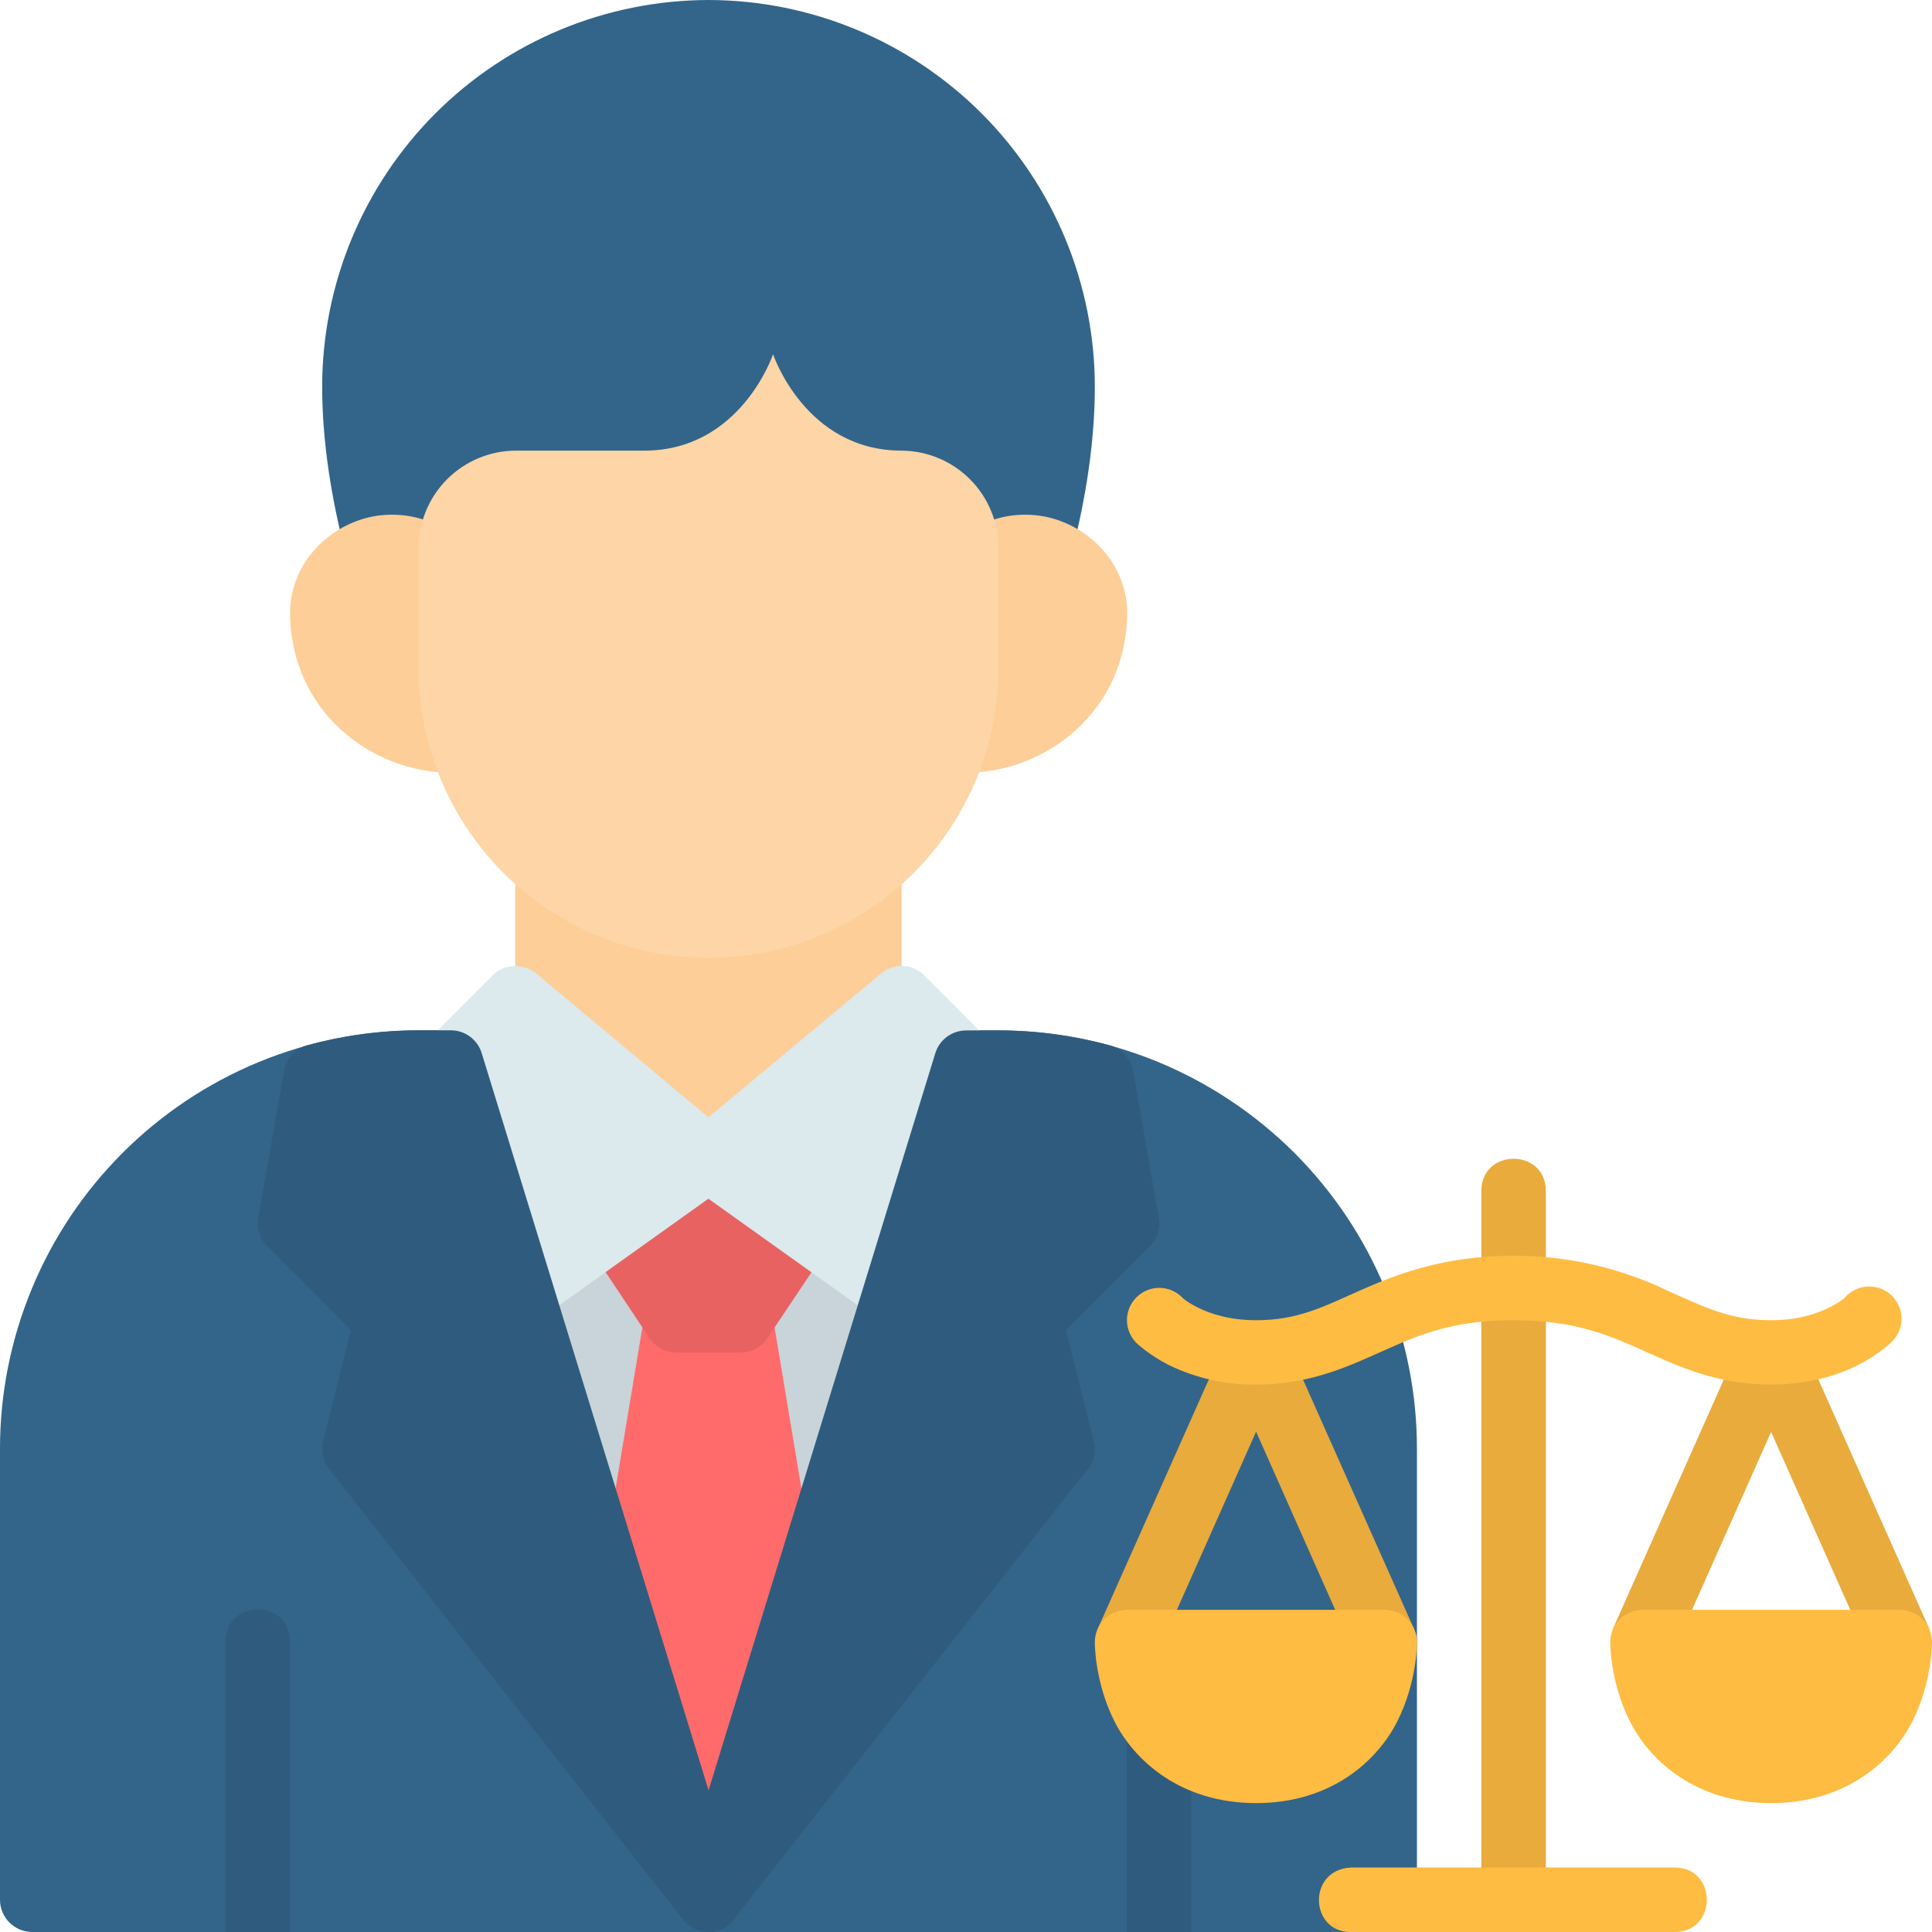 <?xml version="1.0" encoding="UTF-8"?> <svg xmlns="http://www.w3.org/2000/svg" width="32" height="32" viewBox="0 0 32 32" fill="none"><path d="M28.847 22.185L26.713 26.983L27.69 27.418L29.335 23.717L30.982 27.418L31.958 26.985L29.823 22.185H28.847ZM24.536 31.458V19.726C24.536 19.015 25.604 19.015 25.604 19.726V31.458H24.536Z" fill="#E8AB3C"></path><path d="M16.535 17.067C17.446 17.067 18.348 17.245 19.19 17.593C20.031 17.942 20.796 18.453 21.44 19.096C22.084 19.741 22.595 20.505 22.943 21.347C23.291 22.189 23.47 23.091 23.469 24.002V31.464C23.47 31.534 23.456 31.604 23.429 31.669C23.402 31.735 23.363 31.794 23.313 31.843C23.263 31.893 23.204 31.933 23.139 31.96C23.073 31.987 23.004 32 22.933 32H0.536C0.466 32 0.396 31.987 0.331 31.96C0.266 31.933 0.206 31.893 0.156 31.843C0.107 31.794 0.067 31.735 0.04 31.669C0.013 31.604 -0 31.534 3.81807e-06 31.464V24C-0.001 23.089 0.178 22.187 0.527 21.346C0.875 20.504 1.386 19.74 2.03 19.096C2.674 18.452 3.439 17.941 4.28 17.593C5.122 17.245 6.024 17.067 6.934 17.067H16.535ZM11.736 0C10.039 0.003 8.412 0.678 7.212 1.878C6.013 3.078 5.338 4.705 5.336 6.402C5.336 7.295 5.483 8.248 5.733 9.2H17.741C17.991 8.248 18.134 7.295 18.134 6.402C18.132 4.706 17.458 3.079 16.259 1.879C15.06 0.679 13.432 0.003 11.736 0Z" fill="#33658A"></path><path d="M11.736 19.2L8.002 21.867L11.736 30.934L15.469 21.867L11.736 19.2Z" fill="#C8D4D9"></path><path d="M10.748 21.335L9.639 27.999L11.736 30.934L13.832 27.999L12.721 21.335H10.748Z" fill="#FF6B6B"></path><path d="M8.535 13.334V19.2H14.933V13.334H8.535Z" fill="#FDCE97"></path><path d="M9.841 19.823C9.841 19.823 9.531 20.319 9.694 20.563L10.756 22.161C10.857 22.31 11.022 22.403 11.2 22.403H12.268C12.45 22.403 12.615 22.31 12.713 22.161L13.782 20.563C13.943 20.317 13.631 19.823 13.631 19.823H9.841Z" fill="#E86262"></path><path d="M8.531 15.999C8.39 16.001 8.256 16.058 8.158 16.158L7.091 17.225L8.311 22.298L12.044 19.633C12.326 19.432 12.342 19.015 12.076 18.791L8.879 16.122C8.782 16.042 8.659 15.999 8.533 16.001L8.531 15.999Z" fill="#DCE9ED"></path><path d="M3.737 32V27.19C3.737 26.479 4.806 26.479 4.806 27.19V32H3.737Z" fill="#2F5C7E"></path><path d="M14.927 15.999C14.806 16.001 14.689 16.044 14.596 16.122L11.393 18.791C11.331 18.843 11.281 18.909 11.248 18.983C11.215 19.057 11.199 19.138 11.202 19.219C11.205 19.301 11.226 19.38 11.265 19.452C11.303 19.524 11.357 19.586 11.423 19.633L15.156 22.298L16.376 17.224L15.309 16.156C15.259 16.106 15.199 16.066 15.133 16.038C15.067 16.012 14.998 15.998 14.927 15.999Z" fill="#DCE9ED"></path><path d="M16.9 8.527C16.578 8.541 16.266 8.649 16.003 8.835V12.798C17.325 12.798 18.67 11.774 18.67 10.133V10.113C18.644 9.327 18.057 8.75 17.406 8.579C17.241 8.536 17.07 8.519 16.9 8.527Z" fill="#FDCE97"></path><path d="M6.936 17.065C6.295 17.065 5.676 17.152 5.086 17.313C4.988 17.34 4.901 17.395 4.833 17.469C4.765 17.544 4.72 17.637 4.703 17.737L4.277 20.176C4.263 20.26 4.269 20.346 4.294 20.427C4.32 20.509 4.364 20.583 4.425 20.643L5.811 22.03L5.352 23.87C5.332 23.949 5.331 24.031 5.347 24.11C5.364 24.19 5.399 24.264 5.449 24.328L11.314 31.796C11.391 31.895 11.5 31.964 11.623 31.99C11.745 32.017 11.873 32 11.984 31.942C12.095 31.883 12.182 31.788 12.229 31.672C12.277 31.557 12.283 31.428 12.246 31.309L7.978 17.442C7.945 17.333 7.877 17.238 7.785 17.17C7.694 17.102 7.582 17.065 7.468 17.065H6.936ZM19.732 32V27.19C19.732 26.479 18.664 26.479 18.664 27.19V32H19.732Z" fill="#2F5C7E"></path><path d="M20.317 22.185L18.18 26.983L19.158 27.418L20.805 23.713L22.45 27.418L23.423 26.985L21.286 22.185H20.317Z" fill="#E8AB3C"></path><path d="M25.068 20.799C23.913 20.799 23.133 21.105 22.52 21.377C21.907 21.651 21.486 21.867 20.805 21.867C20.361 21.867 20.043 21.758 19.839 21.657C19.637 21.556 19.579 21.488 19.579 21.488C19.529 21.438 19.47 21.399 19.406 21.372C19.341 21.345 19.271 21.331 19.201 21.331C19.131 21.331 19.061 21.345 18.997 21.372C18.932 21.399 18.873 21.438 18.823 21.488C18.773 21.538 18.734 21.596 18.707 21.661C18.68 21.726 18.666 21.796 18.666 21.866C18.666 21.936 18.68 22.006 18.707 22.07C18.734 22.135 18.773 22.194 18.823 22.244C18.823 22.244 19.033 22.445 19.363 22.611C19.812 22.828 20.306 22.939 20.805 22.933C21.722 22.933 22.367 22.615 22.953 22.355C23.54 22.093 24.09 21.867 25.068 21.867C26.046 21.867 26.6 22.093 27.184 22.355C27.773 22.617 28.416 22.933 29.335 22.933C29.958 22.933 30.444 22.776 30.772 22.611C31.103 22.445 31.313 22.244 31.313 22.244C31.368 22.196 31.412 22.137 31.443 22.071C31.475 22.005 31.492 21.933 31.495 21.86C31.497 21.787 31.485 21.715 31.458 21.647C31.431 21.579 31.391 21.517 31.34 21.465C31.288 21.413 31.227 21.373 31.159 21.346C31.091 21.319 31.018 21.306 30.945 21.308C30.872 21.31 30.8 21.327 30.734 21.358C30.668 21.389 30.609 21.433 30.561 21.488C30.561 21.488 30.5 21.556 30.297 21.657C30.093 21.758 29.781 21.867 29.335 21.867C28.654 21.867 28.233 21.651 27.62 21.377C26.823 20.995 25.951 20.797 25.068 20.799ZM22.403 32H27.737C28.448 32 28.448 30.932 27.737 30.932H22.375C21.637 30.972 21.694 32.034 22.403 32Z" fill="#FFBC42"></path><path d="M6.576 8.527C6.898 8.542 7.209 8.649 7.473 8.835V12.798C6.148 12.798 4.804 11.774 4.804 10.133V10.113C4.83 9.327 5.417 8.75 6.068 8.579C6.233 8.535 6.404 8.519 6.576 8.527Z" fill="#FDCE97"></path><path d="M12.804 5.868C12.804 5.868 12.27 7.464 10.671 7.464H8.537C8.112 7.467 7.706 7.637 7.406 7.937C7.106 8.237 6.937 8.643 6.934 9.067V11.201C6.97 12.451 7.492 13.637 8.389 14.508C9.285 15.379 10.486 15.866 11.736 15.866C12.986 15.866 14.186 15.379 15.083 14.508C15.979 13.637 16.501 12.451 16.537 11.201V9.067C16.535 8.643 16.365 8.237 16.065 7.937C15.765 7.637 15.359 7.467 14.935 7.464C13.336 7.464 12.804 5.866 12.804 5.866V5.868Z" fill="#FDD5A6"></path><path d="M16.001 17.067C15.888 17.068 15.777 17.104 15.686 17.171C15.595 17.238 15.527 17.332 15.493 17.44L11.226 31.311C11.192 31.429 11.201 31.555 11.249 31.668C11.298 31.78 11.384 31.873 11.493 31.93C11.601 31.986 11.726 32.004 11.847 31.979C11.967 31.955 12.075 31.889 12.153 31.794L18.019 24.33C18.07 24.266 18.105 24.192 18.122 24.112C18.14 24.032 18.139 23.95 18.119 23.87L17.658 22.032L19.049 20.641C19.108 20.581 19.153 20.506 19.178 20.425C19.203 20.344 19.209 20.258 19.194 20.174L18.769 17.735C18.751 17.636 18.705 17.544 18.637 17.47C18.57 17.396 18.482 17.342 18.386 17.315C17.783 17.151 17.162 17.067 16.537 17.067H16.001Z" fill="#2F5C7E"></path><path d="M18.67 26.664C18.599 26.664 18.53 26.678 18.465 26.705C18.399 26.731 18.34 26.771 18.29 26.821C18.24 26.871 18.201 26.93 18.174 26.995C18.147 27.06 18.134 27.13 18.134 27.201C18.134 27.201 18.126 27.843 18.456 28.505C18.787 29.164 19.559 29.865 20.805 29.865C22.05 29.865 22.816 29.164 23.147 28.505C23.477 27.843 23.47 27.201 23.47 27.201C23.47 27.13 23.456 27.06 23.429 26.995C23.402 26.93 23.363 26.871 23.313 26.821C23.263 26.771 23.204 26.731 23.139 26.705C23.074 26.678 23.004 26.664 22.933 26.664H18.67ZM27.203 26.664C27.133 26.665 27.063 26.679 26.998 26.706C26.934 26.733 26.875 26.772 26.826 26.822C26.776 26.872 26.737 26.931 26.71 26.996C26.684 27.061 26.67 27.13 26.671 27.201C26.671 27.201 26.662 27.843 26.993 28.505C27.324 29.164 28.092 29.865 29.335 29.865C30.579 29.865 31.347 29.164 31.678 28.505C32.008 27.843 32 27.201 32 27.201C32.001 27.059 31.945 26.923 31.846 26.823C31.746 26.722 31.611 26.665 31.47 26.664H27.203Z" fill="#FFBC42"></path></svg> 